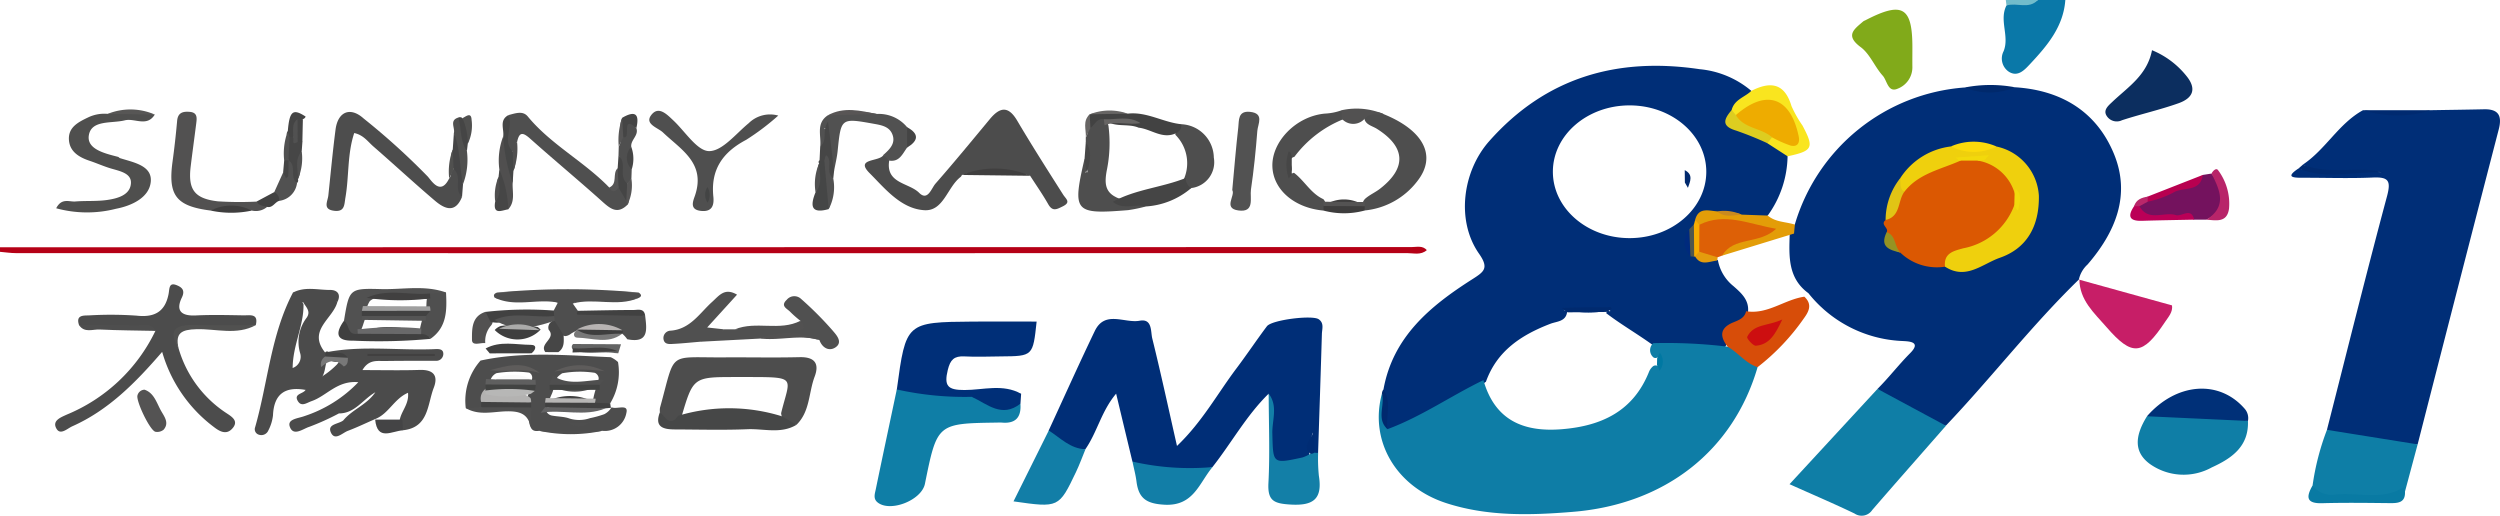 <svg xmlns="http://www.w3.org/2000/svg" width="213.478" height="44.031" viewBox="0 0 213.478 44.031">
  <g id="太陽電台_彩_" data-name="太陽電台(彩)" transform="translate(-201.289 -3350.431)">
    <path id="Path_2215" data-name="Path 2215" d="M201.289,3427.019q60.279-.013,120.558-.02c.432,0,.914-.15,1.279.261-.506.451-1.12.256-1.683.256q-59.4.015-118.8,0c-.451,0-.9-.072-1.354-.11Z" transform="translate(0 -55.471)" fill="#b50016" fill-rule="evenodd"/>
    <path id="Path_2216" data-name="Path 2216" d="M827.735,3350.431c-.162,2.276-1.544,3.9-3,5.456-.469.5-1.049,1.163-1.832.664a1.358,1.358,0,0,1-.438-1.747c.518-1.277-.4-2.635.24-3.9.8-.669,1.857.087,2.679-.473Z" transform="translate(-450.085 0)" fill="#0a78a8" fill-rule="evenodd"/>
    <path id="Path_2217" data-name="Path 2217" d="M826.233,3350.431c-.775.828-1.808.188-2.679.472-.02-.157-.039-.315-.058-.472Z" transform="translate(-450.929 0)" fill="#72bccb" fill-rule="evenodd"/>
    <path id="Path_2218" data-name="Path 2218" d="M663.3,3377.108c-.808-.388-1.625-.754-2.459-1.08-.572-.223-.839-.571-.44-1.167.271-.741,1.324-.927,1.318-1.867a7.981,7.981,0,0,0-4.422-1.854c-7.026-1.041-13.12.688-17.956,6.139-2.3,2.593-2.84,6.81-.877,9.615.873,1.249.436,1.541-.6,2.2-3.551,2.266-6.743,4.886-7.557,9.384.141,1.118-.288,2.261.141,3.366.452.519.969.251,1.407.043a41.9,41.9,0,0,0,7.2-4.057c.944-2.646,3.032-4,5.51-4.952.55-.211,1.335-.174,1.426-1.043-.059-.129-.223-.047-.294-.15.261.009-.081-.1.162-.017a7.653,7.653,0,0,0,3.7.057c.138-.022.163.159-.026.052-.085-.049-.165.039-.205.2,1.385,1.057,2.911,1.911,4.3,2.958,1.871.236,3.754.25,5.637.3a37.319,37.319,0,0,1,2.169-3.363c.111-1.03-.594-1.632-1.242-2.205a3.689,3.689,0,0,1-1.326-2.2c-.465-.429-1.111-.323-1.645-.552-.072-.033-.14-.073-.213-.107s-.123-.1-.188-.141a1.462,1.462,0,0,1-.128-1.542,4.743,4.743,0,0,1,.378-.606c.1-.127.2-.254.3-.386.473-.55,1.117-.408,1.723-.425a6.805,6.805,0,0,1,1.944.3,2.3,2.3,0,0,0,2.08-.369,8.844,8.844,0,0,0,1.695-5.06C664.793,3377.594,663.875,3377.526,663.3,3377.108Zm-11.979,8.458c-3.617,0-6.55-2.537-6.55-5.667s2.932-5.667,6.55-5.667,6.55,2.537,6.55,5.667S654.939,3385.566,651.321,3385.566Z" transform="translate(-310.88 -14.802)" fill="#002e77" fill-rule="evenodd"/>
    <path id="Path_2219" data-name="Path 2219" d="M763.909,3403.259c.973-.973,1.809-2.068,2.785-3.049,1.044-1.049-.214-1.009-.8-1.048a10.815,10.815,0,0,1-7.884-4.074c-1.752-1.275-1.661-3.137-1.6-4.994a1.8,1.8,0,0,1,.435-.863,16.372,16.372,0,0,1,14.5-11.71,11.5,11.5,0,0,0,4.289-.02c3.928.242,6.957,2.045,8.459,5.676,1.465,3.539.13,6.7-2.248,9.458a2.453,2.453,0,0,0-.745,1.293l.031-.035c-4.056,3.935-7.5,8.422-11.39,12.511A9.461,9.461,0,0,1,763.909,3403.259Z" transform="translate(-402.297 -19.619)" fill="#002e77" fill-rule="evenodd"/>
    <path id="Path_2220" data-name="Path 2220" d="M915.13,3411.7c1.7-6.646,3.346-13.3,5.125-19.928.366-1.363.124-1.672-1.224-1.612-2.006.089-4.019.014-6.029.019-.819,0-1.4-.062-.307-.79,2.319.548,4.66.139,7.107.319-2.314-.391-4.6.62-6.724-.655,1.943-1.292,3.053-3.505,5.135-4.644a20.254,20.254,0,0,0,5.854,0c1.489-.025,2.979-.044,4.468-.077,1.243-.027,1.568.543,1.265,1.713q-3.484,13.444-6.926,26.9A12.089,12.089,0,0,1,915.13,3411.7Z" transform="translate(-515.14 -24.569)" fill="#002e77" fill-rule="evenodd"/>
    <path id="Path_2221" data-name="Path 2221" d="M629.726,3464.208c2.9-1.075,5.432-2.852,8.193-4.189.964,3.4,3.381,4.455,6.671,4.194,3.418-.271,6.139-1.54,7.481-4.934a1.209,1.209,0,0,1,.348-.455.375.375,0,0,1,.549.175,3.086,3.086,0,0,1,0-.992c-.17.052-.326.2-.528.073a.8.8,0,0,1-.015-1.217,43.324,43.324,0,0,1,6.35.3,2.912,2.912,0,0,1,2.556,1.748c-2.067,7.108-7.862,11.712-15.775,12.356-3.627.3-7.287.4-10.822-.749-4.3-1.4-6.573-5.329-5.479-9.349C629.951,3462.1,629.162,3463.259,629.726,3464.208Z" transform="translate(-309.959 -77.129)" fill="#0e7da6" fill-rule="evenodd"/>
    <path id="Path_2222" data-name="Path 2222" d="M545.4,3455.449c-1.9,1.859-3.172,4.2-4.8,6.267-2.346.825-4.656,1.144-6.835-.469-.449-1.872-.9-3.746-1.39-5.8-1.26,1.49-1.62,3.3-2.625,4.743-1.562.482-2.525-.208-3.133-1.6,1.308-2.831,2.582-5.677,3.933-8.487.869-1.806,2.55-.641,3.837-.883,1.09-.2.928.924,1.073,1.511.734,2.965,1.378,5.952,2.111,9.182,2.151-2.049,3.456-4.469,5.085-6.631.887-1.178,1.707-2.407,2.592-3.587.412-.549,3.875-.98,4.425-.6.481.333.284.83.272,1.254-.1,3.386-.214,6.77-.326,10.155a.3.3,0,0,1-.458-.036,5.9,5.9,0,0,1-.041-1.7c.125.588-.318,1.37-.257,2.238a2.384,2.384,0,0,1-1.235.528c-1.711.351-1.991.091-2.056-1.685A18.4,18.4,0,0,0,545.4,3455.449Z" transform="translate(-235.778 -71.402)" fill="#002e77" fill-rule="evenodd"/>
    <path id="Path_2223" data-name="Path 2223" d="M763.926,3471.069l5.845,3.146c-2.1,2.4-4.208,4.783-6.292,7.192a1.082,1.082,0,0,1-1.511.305c-1.749-.842-3.536-1.6-5.553-2.506Z" transform="translate(-402.315 -87.429)" fill="#0f7ea6" fill-rule="evenodd"/>
    <path id="Path_2224" data-name="Path 2224" d="M479.487,3455.962c.78-5.741.78-5.745,6.509-5.795,1.805-.016,3.612,0,5.429,0-.314,2.951-.314,2.952-3.05,2.974-1.039.009-2.08.056-3.116,0-.877-.045-1.206.279-1.42,1.155-.337,1.378,0,1.717,1.425,1.715,1.6,0,3.283-.554,4.838.323-1.311,1.049-2.967.2-4.36.8-1.738.2-3.434-.287-5.16-.328C480.09,3456.794,479.541,3456.645,479.487,3455.962Z" transform="translate(-201.617 -72.276)" fill="#002f78" fill-rule="evenodd"/>
    <path id="Path_2225" data-name="Path 2225" d="M474.5,3471.24a26.644,26.644,0,0,0,6.4.63,19.292,19.292,0,0,0,4.156.58c.088,1.142-.389,1.729-1.584,1.619a3.587,3.587,0,0,0-.39,0c-5.134.074-5.134.074-6.179,5.227-.288,1.417-2.991,2.468-4.057,1.577-.372-.312-.22-.726-.147-1.078C473.288,3476.938,473.9,3474.09,474.5,3471.24Z" transform="translate(-196.633 -87.553)" fill="#0f7ea6" fill-rule="evenodd"/>
    <path id="Path_2226" data-name="Path 2226" d="M228.937,3444.073a9.879,9.879,0,0,0,4.073,5.545c.478.317,1.124.69.5,1.354-.5.536-1.068.223-1.562-.163a12.2,12.2,0,0,1-4.406-6.409c-2.268,2.63-4.578,4.976-7.669,6.353-.442.2-1.013.783-1.35.217-.416-.7.376-.981.872-1.212a14.545,14.545,0,0,0,7.57-7.148c-1.383-.665-2.85-.133-4.269-.3-.748-.088-1.528.19-2.251-.192-.288-.846.326-.823.837-.831a31.421,31.421,0,0,1,4.069.02c1.551.179,2.456-.348,2.742-1.865.085-.454.017-1.019.716-.724.374.158.73.395.416,1.041-.561,1.156-.016,1.593,1.2,1.531,1.354-.068,2.714-.03,4.072-.008.532.009,1.292-.185,1.039.835a21.693,21.693,0,0,1-5.2.165C228.957,3442.277,228.34,3442.639,228.937,3444.073Z" transform="translate(-12.406 -63.923)" fill="#4c4c4c" fill-rule="evenodd"/>
    <path id="Path_2227" data-name="Path 2227" d="M919.889,3483.771l7.744,1.24q-.541,2.017-1.08,4.032c-2.3,1.213-4.752.53-7.145.508-.53,0-.589-.617-.746-1.033A21.683,21.683,0,0,1,919.889,3483.771Z" transform="translate(-519.899 -96.635)" fill="#0e7ea6" fill-rule="evenodd"/>
    <path id="Path_2228" data-name="Path 2228" d="M298.4,3464.575c-.781.342-1.551.713-2.347,1.014-.472.178-1.111.884-1.45.149s.651-.718,1.053-1.037c.769-.935,2.012-1.33,2.741-2.407-1.077.618-1.747,1.813-3.111,1.809a21.242,21.242,0,0,1-2.544,1.149c-.521.163-1.359.854-1.655-.033-.213-.638.716-.689,1.238-.882a11.215,11.215,0,0,0,4.618-2.9c-1.787-.172-2.7,1.167-3.981,1.612-.431.15-.872.518-1.182,0-.381-.634.462-.608.656-.952a1.208,1.208,0,0,1,.707-.762,7.055,7.055,0,0,0,1.972-1.407c.11-.142.266-.274.107-.482-.28-.2-.669-.247-.835-.6,3.029-.55,6.084-.1,9.123-.235.312-.014.712-.017.691.442a.6.6,0,0,1-.674.554c-1.433.011-2.867-.006-4.3.022-.66.013-1.381-.167-1.932.773,1.627,0,3.255.039,4.88-.013,1.169-.037,1.619.468,1.209,1.527-.551,1.424-.418,3.392-2.63,3.625a1,1,0,0,1-.291-.755c.074-.823.835-1.435.723-2.445C300.006,3462.846,299.527,3464.138,298.4,3464.575Z" transform="translate(-65.057 -78.369)" fill="#4b4b4b" fill-rule="evenodd"/>
    <path id="Path_2229" data-name="Path 2229" d="M873.827,3478.442c.084,2.188-1.4,3.2-3.089,3.968a4.966,4.966,0,0,1-5.3-.305c-1.3-.963-1.339-2.289-.23-4.062C868.134,3476.983,870.988,3477.548,873.827,3478.442Z" transform="translate(-480.583 -92.066)" fill="#0f7ea6" fill-rule="evenodd"/>
    <path id="Path_2230" data-name="Path 2230" d="M477.845,3390.037a.567.567,0,0,1-.1.162c-1.147.861-1.46,2.948-3.105,2.849-2-.12-3.367-1.852-4.673-3.16s.867-.947,1.186-1.569a.645.645,0,0,1,.483.493c-.316,1.97,1.675,1.876,2.555,2.751.74.737,1.045-.389,1.4-.789,1.58-1.8,3.1-3.654,4.633-5.5.851-1.024,1.572-1.178,2.344.132,1.257,2.132,2.591,4.218,3.918,6.308.245.386.7.651-.047,1.014-.5.245-.857.455-1.223-.189-.473-.835-1.027-1.624-1.546-2.432A10.906,10.906,0,0,0,477.845,3390.037Z" transform="translate(-194.416 -24.667)" fill="#4c4c4c" fill-rule="evenodd"/>
    <path id="Path_2231" data-name="Path 2231" d="M285.68,3448.947l-1.021.51c-1.738-.313-2.7.334-2.78,2.173a3.685,3.685,0,0,1-.4,1.294.649.649,0,0,1-.82.351.484.484,0,0,1-.307-.627c1.094-3.829,1.342-7.9,3.231-11.5.556.1.661.6.9.985.047,1.808-.907,3.455-.926,5.452a1.021,1.021,0,0,0,.639-1.274,3.4,3.4,0,0,1,.5-2.943c.6-.74-.285-1.136-.352-1.721,1.082-.593,2.132-.894,3.032.3-.364,1.433-2.58,2.416-1.049,4.309a.51.51,0,0,1,.182.422c-.047.32-.127.635-.185.955A2.619,2.619,0,0,1,285.68,3448.947Z" transform="translate(-57.279 -65.73)" fill="#4b4b4b" fill-rule="evenodd"/>
    <path id="Path_2232" data-name="Path 2232" d="M314.165,3392.406c-.575,1.44-1.487,1.038-2.312.338-1.78-1.511-3.491-3.1-5.256-4.632-.475-.412-.852-.986-1.64-1.149-.6,1.809-.433,3.7-.753,5.525-.1.581-.044,1.22-.946,1.115-1.026-.12-.565-.8-.511-1.316.2-1.877.372-3.757.616-5.628.2-1.522,1.256-1.969,2.4-.937a59.3,59.3,0,0,1,5.478,4.96c.347.4,1.094,1.635,1.821.166.271-.234.015-.835.595-.854C314.677,3390.62,313.586,3391.688,314.165,3392.406Z" transform="translate(-73.421 -25.171)" fill="#4d4d4d" fill-rule="evenodd"/>
    <path id="Path_2233" data-name="Path 2233" d="M405.97,3465.93a1.559,1.559,0,0,1,.009-.387c1.366-4.918.562-4.266,5.469-4.3,2.148-.015,4.3.035,6.445-.018,1.275-.031,1.72.524,1.29,1.664-.517,1.369-.39,2.983-1.547,4.108-.641-.061-1.23-.189-1.316-.988.731-2.992,1.4-3.081-2.506-3.088h-1.358c-3.646,0-3.646,0-4.671,3.492C406.852,3467.478,406.346,3466.945,405.97,3465.93Z" transform="translate(-148.331 -80.295)" fill="#4d4d4d" fill-rule="evenodd"/>
    <path id="Path_2234" data-name="Path 2234" d="M846.2,3437.082l7.941,2.2c.079.573-.305.977-.579,1.389-1.933,2.914-2.815,3-5.024.456-1.035-1.194-2.3-2.287-2.307-4.077Z" transform="translate(-467.38 -62.773)" fill="#c71e67" fill-rule="evenodd"/>
    <path id="Path_2235" data-name="Path 2235" d="M345.765,3465.014a5.167,5.167,0,0,1,1.262-4.057c3.686-.8,7.4-.442,11.114-.288a2.417,2.417,0,0,1,.625.415,5.11,5.11,0,0,1-.669,3.525,1.035,1.035,0,0,1-.944.254.572.572,0,0,1-.479-.737c.042-.228.107-.452.171-.672a3.549,3.549,0,0,1,.129-.41,2.114,2.114,0,0,0,.143-.578.556.556,0,0,0-.334-.462,8.49,8.49,0,0,0-2.784.039,2.785,2.785,0,0,0-.363.286,1.636,1.636,0,0,0-.293.583c-.021.142-.051.282-.08.421a2.284,2.284,0,0,1-.119.4c-.079.184-.167.366-.228.557-.024.128-.057.253-.091.377a1.976,1.976,0,0,1-.111.354.719.719,0,0,0-.028.342.646.646,0,0,0,.449.293c.453.083.915.081,1.356.206a2.81,2.81,0,0,0,1.884.012,8.561,8.561,0,0,0,1.218-.338,1.529,1.529,0,0,0,.623-.59c.436.206,1.471-.337,1.264.484a1.862,1.862,0,0,1-2.054,1.526,18.8,18.8,0,0,1-5.39,0c-.3.043-.586.031-.726-.311-.21-.4-.1-.855-.213-1.27a2.648,2.648,0,0,1-.132-.489,2.484,2.484,0,0,1,.005-.493,2.42,2.42,0,0,1,.108-.463c.077-.211.168-.418.23-.634.021-.14.05-.279.072-.417s.034-.271.053-.4a.473.473,0,0,0-.253-.493,9.71,9.71,0,0,0-2.788.046.956.956,0,0,0-.532.66c-.026.153-.062.3-.1.451s-.079.313-.126.469a8.649,8.649,0,0,1-.354,1.23.728.728,0,0,1-.429.307A2.206,2.206,0,0,1,345.765,3465.014Z" transform="translate(-104.704 -79.737)" fill="#4d4d4d" fill-rule="evenodd"/>
    <path id="Path_2236" data-name="Path 2236" d="M780.974,3356.81c0,.52-.007,1.04,0,1.56a1.954,1.954,0,0,1-1.268,1.819c-.824.356-.888-.7-1.263-1.113-.69-.764-1.092-1.854-1.886-2.442-1.366-1.011-.533-1.538.217-2.194a.83.83,0,0,1,.172-.089C780.159,3352.683,781,3353.2,780.974,3356.81Z" transform="translate(-416.384 -2.181)" fill="#81aa1a" fill-rule="evenodd"/>
    <path id="Path_2237" data-name="Path 2237" d="M858.377,3366a7.314,7.314,0,0,1,2.915,2.17c.957,1.153.548,1.933-.649,2.358-1.582.563-3.232.93-4.83,1.452a1.019,1.019,0,0,1-1.336-.419c-.256-.462.156-.815.5-1.138C856.307,3369.154,857.964,3368.141,858.377,3366Z" transform="translate(-473.325 -11.282)" fill="#0c2e5f" fill-rule="evenodd"/>
    <path id="Path_2238" data-name="Path 2238" d="M518.69,3483.975c.993.633,1.836,1.562,3.133,1.6-.268.649-.506,1.313-.808,1.945-1.464,3.063-1.47,3.061-5.337,2.507Z" transform="translate(-227.845 -96.783)" fill="#127ea7" fill-rule="evenodd"/>
    <path id="Path_2239" data-name="Path 2239" d="M227.125,3385.366c-.669,1.093-1.714.282-2.562.494-1.13.283-2.872-.062-3.072,1.3-.172,1.176,1.393,1.533,2.5,1.819.059.016.1.09.16.108,1.138.364,2.751.625,2.633,2s-1.642,2.072-2.983,2.327a9.953,9.953,0,0,1-5.095-.046c.466-.909,1.118-.537,1.633-.579.9-.074,1.824,0,2.718-.129s1.974-.419,2.032-1.433c.049-.862-.976-1.037-1.724-1.261-.612-.184-1.2-.449-1.807-.652-.9-.3-1.706-.781-1.765-1.8-.061-1.058.779-1.493,1.63-1.9a3.238,3.238,0,0,1,1.686-.308A10.3,10.3,0,0,1,227.125,3385.366Z" transform="translate(-12.619 -25.153)" fill="#4f4f4e" fill-rule="evenodd"/>
    <path id="Path_2240" data-name="Path 2240" d="M737.563,3443.71c1.836.3,3.273-1,4.974-1.241.68.637.418,1.225-.046,1.857a18.96,18.96,0,0,1-3.948,4.16c-1.024-.33-1.653-1.24-2.556-1.748-.7-.892-.659-1.608.481-2.076C736.937,3444.47,737.432,3444.3,737.563,3443.71Z" transform="translate(-387.172 -66.703)" fill="#d74d09" fill-rule="evenodd"/>
    <path id="Path_2241" data-name="Path 2241" d="M413.706,3385.224a20.731,20.731,0,0,1-2.743,2.073c-2,1.055-3.039,2.539-2.8,4.851.07.686-.07,1.316-1.041,1.217-1.031-.1-.686-.846-.531-1.3.943-2.77-1.168-3.913-2.731-5.4-.43-.408-1.583-.706-1.011-1.472.628-.841,1.344-.076,1.918.465,1,.942,2.026,2.6,3.038,2.6,1.129,0,2.281-1.487,3.377-2.383A2.591,2.591,0,0,1,413.706,3385.224Z" transform="translate(-145.96 -24.924)" fill="#4f4f4f" fill-rule="evenodd"/>
    <path id="Path_2242" data-name="Path 2242" d="M594.762,3472.55c.818,1.06.285,2.268.313,3.395.066,2.6,0,2.609,2.576,2.051a3.369,3.369,0,0,0,.68-.318c.068-.171.176-.2.323-.091a2.154,2.154,0,0,0,.332.021,14.462,14.462,0,0,0,.061,1.949c.322,1.987-.462,2.584-2.444,2.46-1.4-.087-1.943-.321-1.862-1.846C594.875,3477.637,594.767,3475.091,594.762,3472.55Z" transform="translate(-285.139 -88.503)" fill="#137fa7" fill-rule="evenodd"/>
    <path id="Path_2243" data-name="Path 2243" d="M552.587,3493.609a21.9,21.9,0,0,0,6.835.47c-1.141,1.344-1.6,3.354-4.11,3.214-1.541-.086-2.2-.547-2.382-1.976C552.858,3494.742,552.7,3494.178,552.587,3493.609Z" transform="translate(-254.594 -103.764)" fill="#127ea7" fill-rule="evenodd"/>
    <path id="Path_2244" data-name="Path 2244" d="M257.8,3393.534c-2.956-.375-3.659-1.288-3.261-4.181q.237-1.731.391-3.475c.063-.718.5-.82,1.077-.773.68.056.611.539.553,1-.153,1.221-.324,2.44-.472,3.662-.239,1.974.321,2.751,2.329,2.979a29.489,29.489,0,0,0,3.293.022c.268.217.737.037.9.457a1.482,1.482,0,0,1-1.3.308A6.935,6.935,0,0,0,257.8,3393.534Z" transform="translate(-38.516 -25.122)" fill="#525151" fill-rule="evenodd"/>
    <path id="Path_2245" data-name="Path 2245" d="M875.909,3473.757l-8.624-.4c2.514-2.868,6.14-3.152,8.323-.666A1.219,1.219,0,0,1,875.909,3473.757Z" transform="translate(-482.665 -87.381)" fill="#003078" fill-rule="evenodd"/>
    <path id="Path_2246" data-name="Path 2246" d="M368.3,3393.3c-.84.823-1.443.343-2.143-.286-2.02-1.814-4.115-3.547-6.14-5.356-.61-.545-.947-.635-1.128.273-.26.239-.031.795-.559.861-1.031-1-.163-2.1-.186-3.158.567-.139,1.221-.408,1.652.115,1.986,2.409,4.81,3.845,6.954,6.063.329.326.578-.054.865-.1.655.113.629.679.759,1.141A.4.4,0,0,1,368.3,3393.3Z" transform="translate(-113.442 -25.375)" fill="#4f4f4f" fill-rule="evenodd"/>
    <path id="Path_2247" data-name="Path 2247" d="M625.691,3385.354c3.381,1.372,4.556,3.549,2.877,5.7a6.441,6.441,0,0,1-4.512,2.522.78.78,0,0,1-.208-.5.971.971,0,0,1,.239-.489c.383-.346.867-.547,1.274-.861,2.3-1.78,2.206-3.572-.262-5.125-.452-.284-1.153-.375-1.083-1.163A1.641,1.641,0,0,1,625.691,3385.354Z" transform="translate(-306.239 -25.172)" fill="#4e4e4e" fill-rule="evenodd"/>
    <path id="Path_2248" data-name="Path 2248" d="M870.2,3408.211l-1.037,0c-1.032-.419-2.109-.088-3.161-.184-.667-.06-1.452.166-1.7-.789.1-.444.511-.537.838-.722,1.551-.783,3.385-.937,4.756-2.126l.735-.115C872.323,3406.216,872.215,3407.191,870.2,3408.211Z" transform="translate(-480.506 -39.021)" fill="#74125e" fill-rule="evenodd"/>
    <path id="Path_2249" data-name="Path 2249" d="M583.13,3391.781c.176-1.882.316-3.626.515-5.363.067-.589-.043-1.414.988-1.316,1.258.12.685,1.03.638,1.627-.13,1.678-.3,3.355-.546,5.02-.1.708.35,1.972-1.077,1.773C582.317,3393.337,583.422,3392.244,583.13,3391.781Z" transform="translate(-276.617 -25.121)" fill="#525252" fill-rule="evenodd"/>
    <path id="Path_2250" data-name="Path 2250" d="M600.347,3393.189c-2.488-.227-4.291-1.777-4.364-3.751-.078-2.122,2.009-4.3,4.476-4.53a4.887,4.887,0,0,0,1.448-.29.659.659,0,0,1,.111.78,9.711,9.711,0,0,0-4.156,3.2c-.817.244.148,1.032-.412,1.355a.534.534,0,0,0,.179.07.753.753,0,0,0,.19-.066c.91.683,1.444,1.77,2.518,2.257a.963.963,0,0,1,.224.49A.764.764,0,0,1,600.347,3393.189Z" transform="translate(-286.043 -24.776)" fill="#4e4e4e" fill-rule="evenodd"/>
    <path id="Path_2251" data-name="Path 2251" d="M361.261,3441.651l.437.624c1.874.7,3.865-.151,5.746.436.141,1.164.33,2.366-1.531,1.991-.95-1.362-2.991-1.566-4.8-.477a.91.91,0,0,1-.5.211c-.633-.131-.865-.646-1.107-1.153a1.64,1.64,0,0,1-.1-.542,1.194,1.194,0,0,1,.23-.493l.349-.672c-1.758-.648-3.63.15-5.394-.424-.144-.24-.012-.354.2-.434a101.736,101.736,0,0,1,12.1,0c.281.192.256.351-.052.479C365.01,3441.708,363.07,3440.872,361.261,3441.651Z" transform="translate(-111.063 -65.303)" fill="#4e4e4e" fill-rule="evenodd"/>
    <path id="Path_2252" data-name="Path 2252" d="M405.6,3477.41c.472.346.822,1.324,1.556.3a15.135,15.135,0,0,1,8.9.055l1.209.716c-1.33.8-2.787.319-4.181.376-2.07.086-4.147.026-6.22.019C405.9,3478.87,405.116,3478.683,405.6,3477.41Z" transform="translate(-147.963 -91.775)" fill="#464747" fill-rule="evenodd"/>
    <path id="Path_2253" data-name="Path 2253" d="M536.438,3388.83c0-.134,0-.268,0-.4.225-.311.139-.718.32-1.043.286-.629.679-.96,1.361-.491a1.6,1.6,0,0,1,.255.537,11.6,11.6,0,0,1-.155,3.875c-.145.853-.209,1.712.754,2.2.8.474,1.9,0,2.579.823a12.1,12.1,0,0,1-1.505.311c-4.6.372-4.763.172-3.718-4.38.317.374.443.756.053,1.163l.217-.027A8.789,8.789,0,0,0,536.438,3388.83Z" transform="translate(-242.433 -26.266)" fill="#4e4e4e" fill-rule="evenodd"/>
    <path id="Path_2254" data-name="Path 2254" d="M427.279,3444.39a9.7,9.7,0,0,1-.854-.751c-.258-.285-.893-.5-.314-1.043a.836.836,0,0,1,1.2-.1,29,29,0,0,1,2.716,2.718c.266.321.947.993.229,1.456-.529.341-1.113.036-1.353-.637a11.343,11.343,0,0,0-5.055-.127l-5.041.267c.26-1.037,1.481-.332,1.913-1.056l.967,0a33.364,33.364,0,0,1,4.584-.174C426.644,3444.913,427.368,3445.323,427.279,3444.39Z" transform="translate(-157.643 -66.564)" fill="#505050" fill-rule="evenodd"/>
    <path id="Path_2255" data-name="Path 2255" d="M461.524,3389.26l-.483-.493c.528-.472,1.066-.984.751-1.762-.262-.646-.907-.768-1.552-.883-2.836-.507-2.826-.52-3.114,2.313-.057.566-.2,1.124-.3,1.686-1.033-1.042-.292-2.407-.647-3.464-.011-.368-.341.009-.113-.116.072-.039.144.029.1.16-.167.455.474,1.229-.526,1.356.1-.917-.391-1.978.649-2.665a9.008,9.008,0,0,1,4.18-.114,3.13,3.13,0,0,1,2.587,1.129,1.565,1.565,0,0,1,0,1.743C462.663,3388.686,462.4,3389.4,461.524,3389.26Z" transform="translate(-184.309 -25.116)" fill="#515151" fill-rule="evenodd"/>
    <path id="Path_2256" data-name="Path 2256" d="M738.467,3379c.225-.887,1.12-1.081,1.678-1.623,1.617-.824,2.833-.687,3.428,1.3a10.13,10.13,0,0,0,.941,1.664c1.011,1.9.881,2.162-1.273,2.624l-1.733-1.119c-.21-.327-.012-.5.242-.66.521-.2,1,.213,1.55.114.237-.66-.3-1.073-.561-1.533-.959-1.667-1.131-1.69-2.838-.641a2.4,2.4,0,0,1-.874.4A.6.6,0,0,1,738.467,3379Z" transform="translate(-389.306 -19.187)" fill="#f9e51f" fill-rule="evenodd"/>
    <path id="Path_2257" data-name="Path 2257" d="M412.224,3444.15c-.275,1.009-1.316.63-1.913,1.056-.775.064-1.55.146-2.327.188-.37.02-.849.092-.9-.456a.628.628,0,0,1,.588-.668c1.7-.113,2.5-1.5,3.588-2.475.581-.525,1.057-1.225,2.109-.6l-2.549,2.8Z" transform="translate(-149.144 -65.601)" fill="#505050" fill-rule="evenodd"/>
    <path id="Path_2258" data-name="Path 2258" d="M735.565,3417.667l-6.136,1.885c-.464-.822.239-1.008.726-1.238a10.1,10.1,0,0,1,2.662-.786,13.4,13.4,0,0,0-5.117-.459.742.742,0,0,1-.58-.571c.3-1.109,1.148-.779,1.892-.726.662.323,1.416-.034,2.078.279l2.233.079c.665.58,1.543.521,2.317.773Q735.6,3417.286,735.565,3417.667Z" transform="translate(-381.083 -47.292)" fill="#e39d08" fill-rule="evenodd"/>
    <path id="Path_2259" data-name="Path 2259" d="M566.408,3388.967a2.9,2.9,0,0,1,2.766,2.85,2.224,2.224,0,0,1-1.924,2.6c-.556.221-.618-.2-.731-.557a3.417,3.417,0,0,0-.627-3.989C565.868,3389.456,566.149,3389.218,566.408,3388.967Z" transform="translate(-264.235 -27.928)" fill="#4e4e4e" fill-rule="evenodd"/>
    <path id="Path_2260" data-name="Path 2260" d="M307.994,3442.6c.451-2.717.452-2.775,3.141-2.7,1.858.053,3.746-.366,5.573.29a1.472,1.472,0,0,1-1.095.54c-1.687.042-3.376.036-5.055-.022a1.111,1.111,0,0,0-.358.219,1.992,1.992,0,0,0-.25.566c-.02.142-.047.28-.068.421a3.519,3.519,0,0,1-.073.438,3.45,3.45,0,0,1-.135.44,5.444,5.444,0,0,1-.356.9.7.7,0,0,1-.434.246C307.9,3443.947,308.133,3443.153,307.994,3442.6Z" transform="translate(-77.332 -64.783)" fill="#515151" fill-rule="evenodd"/>
    <path id="Path_2261" data-name="Path 2261" d="M917.738,3501.017a2.021,2.021,0,0,0,1.862.789c1.972-.241,4.054.542,5.927-.639.034.125.068.25.1.375.044.936-.561.993-1.273.986-1.934-.019-3.87-.048-5.8.007C917.146,3502.575,917.2,3501.957,917.738,3501.017Z" transform="translate(-518.974 -109.134)" fill="#097aa3" fill-rule="evenodd"/>
    <path id="Path_2262" data-name="Path 2262" d="M244.5,3471.315c.84.282,1.041,1.159,1.443,1.853.278.479.676,1.01.187,1.566a.859.859,0,0,1-.689.176c-.467-.084-1.69-2.655-1.539-3.114A.644.644,0,0,1,244.5,3471.315Z" transform="translate(-30.873 -87.608)" fill="#545353" fill-rule="evenodd"/>
    <path id="Path_2263" data-name="Path 2263" d="M332.342,3441.255l1.369-.08c.076,1.493.092,2.967-1.331,3.956-.208-.249-.537-.162-.791-.284a.607.607,0,0,1-.134-.394,7.39,7.39,0,0,1,.183-.813,2.456,2.456,0,0,1,.119-.38,5.3,5.3,0,0,0,.219-.533c.019-.125.041-.25.053-.376s.009-.258.02-.387a1.821,1.821,0,0,1,.064-.389A1.093,1.093,0,0,1,332.342,3441.255Z" transform="translate(-94.335 -65.765)" fill="#4f4f4f" fill-rule="evenodd"/>
    <path id="Path_2264" data-name="Path 2264" d="M552.735,3405.623a.9.9,0,0,0,.461.863,6.592,6.592,0,0,1-3.891,1.575c-.921-.24-1.954.321-2.807-.4C548.445,3406.583,550.7,3406.447,552.735,3405.623Z" transform="translate(-250.181 -39.999)" fill="#454545" fill-rule="evenodd"/>
    <path id="Path_2265" data-name="Path 2265" d="M367.572,3440.439h-12.1A64.061,64.061,0,0,1,367.572,3440.439Z" transform="translate(-111.742 -65.024)" fill="#4e4e4e" fill-rule="evenodd"/>
    <path id="Path_2266" data-name="Path 2266" d="M506.895,3473.364c-1.588,1.262-2.83.03-4.157-.579,1.379-.535,2.813-.124,4.215-.258Q506.924,3472.945,506.895,3473.364Z" transform="translate(-218.468 -88.467)" fill="#002f77" fill-rule="evenodd"/>
    <path id="Path_2267" data-name="Path 2267" d="M546.673,3386.2a.768.768,0,0,1-.41.743c-1.186.6-2.157-.331-3.244-.446-.949-.407-2.112.053-2.971-.725-.608-.094-.773.494-1.154.75a.919.919,0,0,1-.052-1.17h0a7.547,7.547,0,0,1,3.244-.055C543.712,3385.108,545.115,3386.047,546.673,3386.2Z" transform="translate(-244.5 -25.162)" fill="#424242" fill-rule="evenodd"/>
    <path id="Path_2268" data-name="Path 2268" d="M885.723,3407.229c1.8-1.13,1.155-2.53.434-3.938.128-.24.41-.525.571-.278a4.77,4.77,0,0,1,.929,3.258C887.493,3407.517,886.554,3407.285,885.723,3407.229Z" transform="translate(-496.027 -38.039)" fill="#b82469" fill-rule="evenodd"/>
    <path id="Path_2269" data-name="Path 2269" d="M313.332,3451.069a.864.864,0,0,1,.8.407,47.338,47.338,0,0,1-6.62.152c-1.5.034-1.478-.7-.763-1.7.469.288.276,1.274,1.173,1.108A6.482,6.482,0,0,1,313.332,3451.069Z" transform="translate(-76.087 -72.109)" fill="#404040" fill-rule="evenodd"/>
    <path id="Path_2270" data-name="Path 2270" d="M454.723,3404.1c-1.545.436-1.581-.308-1.123-1.438.4-.785-.043-1.674.306-2.465a.178.178,0,0,1,.036-.268.4.4,0,0,1,.567.085C454.773,3401.369,455.2,3402.712,454.723,3404.1Z" transform="translate(-182.67 -35.814)" fill="#454646" fill-rule="evenodd"/>
    <path id="Path_2271" data-name="Path 2271" d="M914.655,3401.5c2.283.934,4.712.053,7.027.682-2.468-.187-4.969.683-7.41-.346Z" transform="translate(-516.717 -37.012)" fill="#002a6f" fill-rule="evenodd"/>
    <path id="Path_2272" data-name="Path 2272" d="M393.144,3390.442c.008-.265.015-.53.023-.8.222-.3.135-.682.282-1,.138-.477-.039-1.165.575-1.34.541-.154.368.558.646.777.227.631-.5,1-.436,1.588a2.533,2.533,0,0,0,.041,1.93c-.009.265-.018.528-.027.792-.133.261-.248.546-.631.476C392.685,3392.212,393.744,3391.165,393.144,3390.442Z" transform="translate(-139.042 -26.709)" fill="#4f4f4f" fill-rule="evenodd"/>
    <path id="Path_2273" data-name="Path 2273" d="M255.562,3453.22c-.839-1.4-.391-1.99,1.185-1.962,1.806.031,3.612.006,5.419.006-1.632.893-3.386.3-5.075.349C255.85,3451.65,255.27,3451.913,255.562,3453.22Z" transform="translate(-39.032 -73.071)" fill="#515150" fill-rule="evenodd"/>
    <path id="Path_2274" data-name="Path 2274" d="M295.95,3441.166a2.716,2.716,0,0,0-2.992.041l.009-.006a1.383,1.383,0,0,1-.818-.834c1.023-.546,2.119-.224,3.179-.23C295.923,3440.132,296.288,3440.493,295.95,3441.166Z" transform="translate(-65.849 -64.947)" fill="#4b4b4b" fill-rule="evenodd"/>
    <path id="Path_2275" data-name="Path 2275" d="M351.927,3457.447c1.238-.672,2.575-.318,3.864-.31.564,0,.416.444.052.722l-3.566.007Z" transform="translate(-109.171 -77.26)" fill="#404040" fill-rule="evenodd"/>
    <path id="Path_2276" data-name="Path 2276" d="M357.257,3396.721c-.035.762.235,1.577-.382,2.239-1.022-.962-.5-2.268-.755-3.4a5.8,5.8,0,0,1,.328-2.831A10.819,10.819,0,0,1,357.257,3396.721Z" transform="translate(-112.19 -30.655)" fill="#504f4f" fill-rule="evenodd"/>
    <path id="Path_2277" data-name="Path 2277" d="M871.922,3404.69c-.224,1.541-1.741.971-2.574,1.538a8.59,8.59,0,0,1-2.143.754.271.271,0,0,1-.1-.3c.037-.1.073-.144.108-.144Z" transform="translate(-482.527 -39.323)" fill="#b80050" fill-rule="evenodd"/>
    <path id="Path_2278" data-name="Path 2278" d="M349.344,3448.327a2.03,2.03,0,0,0-.5,1.51c-.405-.058-1.136.289-1.134-.289,0-.9-.048-2,1.157-2.383.273.179.565.34.62.709A.648.648,0,0,1,349.344,3448.327Z" transform="translate(-106.118 -70.106)" fill="#525151" fill-rule="evenodd"/>
    <path id="Path_2279" data-name="Path 2279" d="M286.366,3402.633l.754-1.666c.211.059.2.273.3.417a2.2,2.2,0,0,1-.026-.408,7.7,7.7,0,0,1,.036-.917.363.363,0,0,1,.422-.223c.89.507.189,1.373.459,2.019a1.748,1.748,0,0,1-1.517,1.525A.925.925,0,0,1,286.366,3402.633Z" transform="translate(-61.657 -35.799)" fill="#515151" fill-rule="evenodd"/>
    <path id="Path_2280" data-name="Path 2280" d="M343.022,3389.75a5.874,5.874,0,0,1-.333,2.826c-.8-1.361-.55-2.909-.78-4.371.112-.445-.411-1.074.385-1.319C343.3,3387.646,342.679,3388.821,343.022,3389.75Z" transform="translate(-101.862 -26.42)" fill="#50504f" fill-rule="evenodd"/>
    <path id="Path_2281" data-name="Path 2281" d="M862.888,3414.077c.774,1.353,2.089.441,3.106.755.521.161,1.3-.7,1.576.39-1.483.033-2.967.052-4.45.1-1.08.035-1.277-.378-.688-1.247A.271.271,0,0,1,862.888,3414.077Z" transform="translate(-478.911 -46.035)" fill="#bb0057" fill-rule="evenodd"/>
    <path id="Path_2282" data-name="Path 2282" d="M455.924,3391.435h-.407q.028-.587.055-1.176c.658-.5.125-1.349.671-2.134.189,1.529.353,2.863.518,4.2q-.036.335-.073.67C455.482,3392.94,456.6,3391.747,455.924,3391.435Z" transform="translate(-184.245 -27.318)" fill="#464646" fill-rule="evenodd"/>
    <path id="Path_2283" data-name="Path 2283" d="M225.816,3451.22c1.6,0,3.2-.019,4.8.013.6.012,1.311-.248,1.724.481-1.59-.035-3.182-.041-4.77-.118C226.976,3451.568,226.274,3451.909,225.816,3451.22Z" transform="translate(-17.775 -73.028)" fill="#4e4e4e" fill-rule="evenodd"/>
    <path id="Path_2284" data-name="Path 2284" d="M351.355,3475.281q-.019.844-.039,1.687c-.218-1.115-.9-1.369-1.994-1.357-1.177.013-2.419.4-3.553-.276l1.32-.071A4.236,4.236,0,0,1,351.355,3475.281Z" transform="translate(-104.708 -90.058)" fill="#4f4f4f" fill-rule="evenodd"/>
    <path id="Path_2285" data-name="Path 2285" d="M358.067,3391.953a14.76,14.76,0,0,1-.808-3.992c.089-.618-.366-1.367.438-1.812.487.988-.561,2.159.37,3.093a1.883,1.883,0,0,1,.065,1.662Z" transform="translate(-113 -25.886)" fill="#454646" fill-rule="evenodd"/>
    <path id="Path_2286" data-name="Path 2286" d="M434.866,3449.95c.788.967-.218.731-.556.738-1.676.032-3.354,0-5.031-.011C431.075,3449.934,433.091,3450.863,434.866,3449.95Z" transform="translate(-165.23 -72.124)" fill="#525151" fill-rule="evenodd"/>
    <path id="Path_2287" data-name="Path 2287" d="M352.331,3447.5l-.416-.846a31.072,31.072,0,0,1,5.828-.114c.009.158.017.314.026.472-1.5.99-3.2.3-4.789.561A2.246,2.246,0,0,1,352.331,3447.5Z" transform="translate(-109.162 -69.59)" fill="#414141" fill-rule="evenodd"/>
    <path id="Path_2288" data-name="Path 2288" d="M386.053,3447.037q-2.894-.05-5.789-.107c-.019,0-.056-.107-.048-.159a.583.583,0,0,1,.091-.17c1.578-.027,3.155-.07,4.733-.07C385.427,3446.531,385.981,3446.343,386.053,3447.037Z" transform="translate(-129.672 -69.629)" fill="#414141" fill-rule="evenodd"/>
    <path id="Path_2289" data-name="Path 2289" d="M355.159,3403.013a9,9,0,0,1,.755,3.4c-.564.093-1.328.515-1.11-.676.334-.663-.02-1.42.285-2.087C355.112,3403.438,355.136,3403.225,355.159,3403.013Z" transform="translate(-111.228 -38.108)" fill="#464646" fill-rule="evenodd"/>
    <path id="Path_2290" data-name="Path 2290" d="M940.173,3384.615a9.783,9.783,0,0,1-5.853,0Z" transform="translate(-531.246 -24.774)" fill="#002a70" fill-rule="evenodd"/>
    <path id="Path_2291" data-name="Path 2291" d="M499.68,3403.26a7.543,7.543,0,0,1,5.818.071Z" transform="translate(-216.251 -37.889)" fill="#403f3f" fill-rule="evenodd"/>
    <path id="Path_2292" data-name="Path 2292" d="M290.977,3396.6c-.674-.482.014-1.479-.728-1.936-.352-.5-.12-1.073-.186-1.606a.656.656,0,0,1,.2-.452c.352-.135.524.261.825.281a.472.472,0,0,1,.349.212q-.029.393-.058.788c-.4.757.092,1.633-.324,2.387A.283.283,0,0,1,290.977,3396.6Z" transform="translate(-64.326 -30.544)" fill="#464646" fill-rule="evenodd"/>
    <path id="Path_2293" data-name="Path 2293" d="M354.757,3442.768q2.65.005,5.3.013c.048,0,.133.058.135.092a1.736,1.736,0,0,1-.04.319C358.372,3442.82,356.5,3443.614,354.757,3442.768Z" transform="translate(-111.222 -66.919)" fill="#4e4e4e" fill-rule="evenodd"/>
    <path id="Path_2294" data-name="Path 2294" d="M341.424,3391.676c.566,1.4.474,2.922.78,4.371l-.083,1.08c-.757-.625.059-1.734-.723-2.353a1.961,1.961,0,0,1-.071-1.685Q341.376,3392.383,341.424,3391.676Z" transform="translate(-101.377 -29.891)" fill="#454546" fill-rule="evenodd"/>
    <path id="Path_2295" data-name="Path 2295" d="M617.511,3385.025q0-.361,0-.724a5.9,5.9,0,0,1,3.587.34c-.551.1-1.187-.164-1.631.386A1.3,1.3,0,0,1,617.511,3385.025Z" transform="translate(-301.647 -24.46)" fill="#525151" fill-rule="evenodd"/>
    <path id="Path_2296" data-name="Path 2296" d="M375.991,3474.286l-.456.043a15.569,15.569,0,0,1-5.16-.1c0-.129,0-.259,0-.389a4.26,4.26,0,0,1,4.258.016l1.3.047C375.95,3474.031,375.971,3474.159,375.991,3474.286Z" transform="translate(-122.537 -89.03)" fill="#414141" fill-rule="evenodd"/>
    <path id="Path_2297" data-name="Path 2297" d="M456.994,3399.078c.084-.139.087-.675.329-.24.288.52-.189,1.3.436,1.8a4.007,4.007,0,0,1-.391,2.613Q457.181,3401.164,456.994,3399.078Z" transform="translate(-185.316 -34.961)" fill="#515151" fill-rule="evenodd"/>
    <path id="Path_2298" data-name="Path 2298" d="M378.962,3443.065c1.784-1.085,3.723-.268,5.58-.454C382.731,3443.372,380.794,3442.563,378.962,3443.065Z" transform="translate(-128.764 -66.717)" fill="#4e4e4e" fill-rule="evenodd"/>
    <path id="Path_2299" data-name="Path 2299" d="M437.124,3454.234a6.39,6.39,0,0,1,5.055.127C440.505,3453.864,438.805,3454.435,437.124,3454.234Z" transform="translate(-170.916 -74.896)" fill="#525151" fill-rule="evenodd"/>
    <path id="Path_2300" data-name="Path 2300" d="M317.664,3480.584l2.331,0,.045.917C319.112,3481.546,317.85,3482.461,317.664,3480.584Z" transform="translate(-84.34 -94.323)" fill="#444445" fill-rule="evenodd"/>
    <path id="Path_2301" data-name="Path 2301" d="M368.556,3484.075l5.388,0A12.906,12.906,0,0,1,368.556,3484.075Z" transform="translate(-121.223 -96.854)" fill="#4e4e4e" fill-rule="evenodd"/>
    <path id="Path_2302" data-name="Path 2302" d="M611.83,3413.249c0-.131,0-.263,0-.395a3.024,3.024,0,0,1,3.52.016q0,.187,0,.373A6.766,6.766,0,0,1,611.83,3413.249Z" transform="translate(-297.526 -44.836)" fill="#3e3d3d" fill-rule="evenodd"/>
    <path id="Path_2303" data-name="Path 2303" d="M378.788,3457.138l4.077.022q-.116.387-.234.774l-.3-.023c-1.169-.181-2.382.207-3.53-.27A.306.306,0,0,1,378.788,3457.138Z" transform="translate(-128.549 -77.333)" fill="#636464" fill-rule="evenodd"/>
    <path id="Path_2304" data-name="Path 2304" d="M815.045,3376.993a5.481,5.481,0,0,1-4.289.019A11.428,11.428,0,0,1,815.045,3376.993Z" transform="translate(-441.696 -19.11)" fill="#00296c" fill-rule="evenodd"/>
    <path id="Path_2305" data-name="Path 2305" d="M462.254,3384.894l-4.18.114C459.448,3384.25,460.852,3384.613,462.254,3384.894Z" transform="translate(-186.099 -24.731)" fill="#585555" fill-rule="evenodd"/>
    <path id="Path_2306" data-name="Path 2306" d="M392.535,3398.756c.789.615-.043,1.739.74,2.355a1.192,1.192,0,0,1-.067,1.507l-.668-1.151a1.81,1.81,0,0,1-.075-1.647Q392.5,3399.288,392.535,3398.756Z" transform="translate(-138.433 -35.022)" fill="#454545" fill-rule="evenodd"/>
    <path id="Path_2307" data-name="Path 2307" d="M238.724,3384.813l-4.018-.059A5.192,5.192,0,0,1,238.724,3384.813Z" transform="translate(-24.218 -24.6)" fill="#575655" fill-rule="evenodd"/>
    <path id="Path_2308" data-name="Path 2308" d="M282.37,3410.016a.766.766,0,0,1,.426.748c-.378.11-.555.624-1.041.52-.328-.1-.706-.1-.9-.457Z" transform="translate(-57.661 -43.183)" fill="#424242" fill-rule="evenodd"/>
    <path id="Path_2309" data-name="Path 2309" d="M266.652,3414.627a3.83,3.83,0,0,1,3.509,0A8.317,8.317,0,0,1,266.652,3414.627Z" transform="translate(-47.37 -46.215)" fill="#3f3e3e" fill-rule="evenodd"/>
    <path id="Path_2310" data-name="Path 2310" d="M395.089,3386.993c-1.375-1.22-.379,1.045-1.118.76a1.774,1.774,0,0,1-.089-1.646C394.961,3385.481,395.389,3385.742,395.089,3386.993Z" transform="translate(-139.462 -25.619)" fill="#454545" fill-rule="evenodd"/>
    <path id="Path_2311" data-name="Path 2311" d="M630.358,3474.616c-.974-.885-.188-2.044-.473-3.036a.631.631,0,0,1,.132-.362C630.738,3472.29,630.21,3473.487,630.358,3474.616Z" transform="translate(-310.591 -87.537)" fill="#00296e" fill-rule="evenodd"/>
    <path id="Path_2312" data-name="Path 2312" d="M542.572,3384.979l-3.244.055A4.6,4.6,0,0,1,542.572,3384.979Z" transform="translate(-244.985 -24.842)" fill="#676564" fill-rule="evenodd"/>
    <path id="Path_2313" data-name="Path 2313" d="M290.79,3387.381l-.3-.007a.309.309,0,0,1-.152-.517c.143-1.729.43-1.966,1.524-1.252a.438.438,0,0,1-.077.127,1.076,1.076,0,0,1-.159.1,1.1,1.1,0,0,0-.324.31C291.093,3386.543,291.245,3387.088,290.79,3387.381Z" transform="translate(-64.474 -25.219)" fill="#444" fill-rule="evenodd"/>
    <path id="Path_2314" data-name="Path 2314" d="M344.21,3389.673c-.6-.865-.463-1.915-.728-2.864a.313.313,0,0,1,.347.056c.8.594.637,1.388.454,2.187Q344.247,3389.362,344.21,3389.673Z" transform="translate(-103.051 -26.343)" fill="#454545" fill-rule="evenodd"/>
    <path id="Path_2315" data-name="Path 2315" d="M537.827,3394.509c.64.871.3,1.8.085,2.733q-.1-.653-.191-1.3Q537.774,3395.224,537.827,3394.509Z" transform="translate(-243.821 -31.945)" fill="#464646" fill-rule="evenodd"/>
    <path id="Path_2316" data-name="Path 2316" d="M345.2,3388.612a5.424,5.424,0,0,0-.454-2.187c.306-.154.75-.55.779.15A3.582,3.582,0,0,1,345.2,3388.612Z" transform="translate(-103.965 -25.903)" fill="#50504f" fill-rule="evenodd"/>
    <path id="Path_2317" data-name="Path 2317" d="M482.659,3391.627q0-.872,0-1.743C483.724,3390.464,483.62,3391.045,482.659,3391.627Z" transform="translate(-203.915 -28.593)" fill="#444" fill-rule="evenodd"/>
    <path id="Path_2318" data-name="Path 2318" d="M395.589,3407.756q.033-.754.067-1.507l.364-.4a3.724,3.724,0,0,1-.352,2.244A1.7,1.7,0,0,0,395.589,3407.756Z" transform="translate(-140.814 -40.16)" fill="#565555" fill-rule="evenodd"/>
    <path id="Path_2319" data-name="Path 2319" d="M293.531,3399.718c.035-.806-.312-1.663.324-2.387A4.487,4.487,0,0,1,293.531,3399.718Z" transform="translate(-66.804 -33.989)" fill="#515151" fill-rule="evenodd"/>
    <path id="Path_2320" data-name="Path 2320" d="M454.483,3401.123c0,.834.343,1.712-.306,2.465A4.408,4.408,0,0,1,454.483,3401.123Z" transform="translate(-183.247 -36.738)" fill="#515151" fill-rule="evenodd"/>
    <path id="Path_2321" data-name="Path 2321" d="M340.875,3396.812q.036.842.071,1.685l-.376.793A5.366,5.366,0,0,1,340.875,3396.812Z" transform="translate(-100.924 -33.614)" fill="#50504f" fill-rule="evenodd"/>
    <path id="Path_2322" data-name="Path 2322" d="M360.39,3396.952q-.033-.831-.065-1.662a.9.9,0,0,1,.375-.8A5.412,5.412,0,0,1,360.39,3396.952Z" transform="translate(-115.257 -31.933)" fill="#504f4f" fill-rule="evenodd"/>
    <path id="Path_2323" data-name="Path 2323" d="M393.481,3386.968q.044.823.088,1.646l-.384.8A5.8,5.8,0,0,1,393.481,3386.968Z" transform="translate(-139.061 -26.479)" fill="#565555" fill-rule="evenodd"/>
    <path id="Path_2324" data-name="Path 2324" d="M289.733,3391.147q.076.259.152.517-.045.981-.092,1.963l0,0c-.121.172-.244.183-.369.005A5.46,5.46,0,0,1,289.733,3391.147Z" transform="translate(-63.87 -29.508)" fill="#515151" fill-rule="evenodd"/>
    <path id="Path_2325" data-name="Path 2325" d="M390.973,3402.623q.038.824.075,1.647c-.269.387-.537.455-.8,0C391.013,3403.951,390.486,3403.063,390.973,3402.623Z" transform="translate(-136.941 -37.825)" fill="#565555" fill-rule="evenodd"/>
    <path id="Path_2326" data-name="Path 2326" d="M396.162,3397.887a1.381,1.381,0,0,1-.041-1.93A2.95,2.95,0,0,1,396.162,3397.887Z" transform="translate(-140.93 -32.994)" fill="#454545" fill-rule="evenodd"/>
    <path id="Path_2327" data-name="Path 2327" d="M863.745,3412.24h-.456c.178-.577.65-.734,1.17-.822q-.006.22-.012.439Z" transform="translate(-479.769 -44.199)" fill="#b9276a" fill-rule="evenodd"/>
    <path id="Path_2328" data-name="Path 2328" d="M538.3,3385.888q.026.585.052,1.17l-.386.8C538,3387.188,537.67,3386.458,538.3,3385.888Z" transform="translate(-243.956 -25.696)" fill="#676564" fill-rule="evenodd"/>
    <path id="Path_2329" data-name="Path 2329" d="M289.2,3400.148c.123,0,.246,0,.369-.005,0,.45,0,.9-.021,1.351,0,.067-.131.128-.2.192l-.241-.491Q289.153,3400.671,289.2,3400.148Z" transform="translate(-63.643 -36.028)" fill="#454545" fill-rule="evenodd"/>
    <path id="Path_2330" data-name="Path 2330" d="M302.158,3459.89a3.061,3.061,0,0,0-.012-.344.2.2,0,0,1,.279-.049c.55.185,1.255-.142,1.664.5C303.42,3460.4,302.765,3460.559,302.158,3459.89Z" transform="translate(-73.094 -79.017)" fill="#414141" fill-rule="evenodd"/>
    <path id="Path_2331" data-name="Path 2331" d="M355.151,3405.326c.022.712.3,1.459-.285,2.087A3.972,3.972,0,0,1,355.151,3405.326Z" transform="translate(-111.29 -39.784)" fill="#504f4f" fill-rule="evenodd"/>
    <path id="Path_2332" data-name="Path 2332" d="M293.044,3387.385l.453.016q-.022.967-.043,1.935h-.4A2.342,2.342,0,0,1,293.044,3387.385Z" transform="translate(-66.345 -26.781)" fill="#454545" fill-rule="evenodd"/>
    <path id="Path_2333" data-name="Path 2333" d="M740.462,3386.871l-.4.5a28.409,28.409,0,0,0-2.676-1.079c-1.325-.392-1-1.02-.366-1.763l.356.446C738.45,3385.528,739.927,3385.431,740.462,3386.871Z" transform="translate(-387.854 -24.711)" fill="#ddcd20" fill-rule="evenodd"/>
    <path id="Path_2334" data-name="Path 2334" d="M689.645,3446.12l-3.311.035c-.21-.083-.529-.375-.477-.377,1.385-.067,2.774-.065,4.162-.067.019,0,.066.137.054.144C689.935,3445.951,689.789,3446.033,689.645,3446.12Z" transform="translate(-351.174 -69.052)" fill="#002a6f" fill-rule="evenodd"/>
    <path id="Path_2335" data-name="Path 2335" d="M725.921,3418.639l.364.419a2.266,2.266,0,0,1,.326,2.167c-.137.3-.278.6-.7.518l-.069.046a2.811,2.811,0,0,1-.021-2.759Z" transform="translate(-379.884 -49.432)" fill="#f7ac00" fill-rule="evenodd"/>
    <path id="Path_2336" data-name="Path 2336" d="M725.237,3420.06q.01,1.379.021,2.759-.158-.02-.317-.034a3.07,3.07,0,0,1-.1-2.316Z" transform="translate(-379.302 -50.462)" fill="#51574c" fill-rule="evenodd"/>
    <path id="Path_2337" data-name="Path 2337" d="M723.913,3404.271q0-.53-.011-1.06c.752.386.466.957.272,1.512Z" transform="translate(-378.751 -38.252)" fill="#00296d" fill-rule="evenodd"/>
    <path id="Path_2338" data-name="Path 2338" d="M724.252,3421.544q.051,1.159.1,2.317A1.717,1.717,0,0,1,724.252,3421.544Z" transform="translate(-378.715 -51.537)" fill="#002a7d" fill-rule="evenodd"/>
    <path id="Path_2339" data-name="Path 2339" d="M727.075,3428.619l.362-.388a1.238,1.238,0,0,1,1.567.478.634.634,0,0,1-.055.282C728.285,3429.066,727.554,3429.476,727.075,3428.619Z" transform="translate(-381.05 -56.309)" fill="#e49c0d" fill-rule="evenodd"/>
    <path id="Path_2340" data-name="Path 2340" d="M736.073,3416.2c-.71.034-1.448.279-2.079-.279A3.532,3.532,0,0,1,736.073,3416.2Z" transform="translate(-386.065 -47.436)" fill="#c98a1f" fill-rule="evenodd"/>
    <path id="Path_2341" data-name="Path 2341" d="M785.87,3405.2c.207-.366-.583-.643-.093-1.034.717-.757.758-1.852,1.332-2.682,1.26-1.7,3.159-2.225,5.062-2.744a3.288,3.288,0,0,1,1.5,0,3.882,3.882,0,0,1,3.444,3.022,2.57,2.57,0,0,1,.014,1.2,5.449,5.449,0,0,1-3.605,3.715,11.774,11.774,0,0,0-2.676,1.472,4.5,4.5,0,0,1-3.81-1.2C786.153,3406.694,786.137,3405.861,785.87,3405.2Z" transform="translate(-423.475 -34.945)" fill="#db5802" fill-rule="evenodd"/>
    <path id="Path_2342" data-name="Path 2342" d="M794.041,3406.117c-.13-1.172.767-1.348,1.567-1.57a5.784,5.784,0,0,0,4.355-3.694c.34-.137.348-.544.02-1.023a3.963,3.963,0,0,0-3.151-2.771c0,.261-.039-.3.143-.116s.377-.125.151-.09c-.584.092-1.231-.331-1.755.207-1.681.758-3.6,1.091-4.814,2.681-.863-.181-.471-.718-.337-1.183a6.014,6.014,0,0,1,4.334-2.707c1.292.052,2.585.034,3.877.007a4.577,4.577,0,0,1,3.625,4.2c.045,2.686-1.092,4.52-3.33,5.3C797.214,3405.889,795.831,3407.284,794.041,3406.117Z" transform="translate(-426.665 -32.916)" fill="#efd00d" fill-rule="evenodd"/>
    <path id="Path_2343" data-name="Path 2343" d="M787.462,3405.685c.053.411-.075.874.337,1.182-.563.777-.3,2.1-1.591,2.394A5.76,5.76,0,0,1,787.462,3405.685Z" transform="translate(-423.906 -40.044)" fill="#e1c415" fill-rule="evenodd"/>
    <path id="Path_2344" data-name="Path 2344" d="M810.383,3394.8a4.244,4.244,0,0,1-3.877-.007A4.859,4.859,0,0,1,810.383,3394.8Z" transform="translate(-438.616 -31.863)" fill="#fcdb0b" fill-rule="evenodd"/>
    <path id="Path_2345" data-name="Path 2345" d="M785.985,3422.435c.826.29.641,1.258,1.172,1.746C786.219,3423.965,785.361,3423.7,785.985,3422.435Z" transform="translate(-423.59 -52.183)" fill="#959323" fill-rule="evenodd"/>
    <path id="Path_2346" data-name="Path 2346" d="M715.3,3460.889c.005-.192.01-.384.015-.576l.232-.474a1.239,1.239,0,0,1-.026,1.541Z" transform="translate(-372.52 -79.291)" fill="#0078a2" fill-rule="evenodd"/>
    <path id="Path_2347" data-name="Path 2347" d="M607.269,3484.972a.414.414,0,0,1-.324.091c-.965-.793.546-1.518.324-2.322Z" transform="translate(-293.754 -95.888)" fill="#002c74" fill-rule="evenodd"/>
    <path id="Path_2348" data-name="Path 2348" d="M315.274,3460.218h5.754v.175h-5.757Z" transform="translate(-82.606 -79.565)" fill="#414040" fill-rule="evenodd"/>
    <path id="Path_2349" data-name="Path 2349" d="M302.773,3461.871c-.658-.681-1.293-.526-1.918.051a.781.781,0,0,1,.342-.9l1.931.11C303.125,3461.433,303.13,3461.738,302.773,3461.871Z" transform="translate(-72.133 -80.147)" fill="#787878" fill-rule="evenodd"/>
    <path id="Path_2350" data-name="Path 2350" d="M729.957,3421.671l-1.567-.478q.008-1.148.014-2.3c2.184-1.082,4.21-.057,6.557.343-1.464,1.375-3.64.632-4.613,2.291Z" transform="translate(-382.003 -49.27)" fill="#dd6006" fill-rule="evenodd"/>
    <path id="Path_2351" data-name="Path 2351" d="M369.394,3476.732l5.16.1c-1.8.75-3.705.06-5.538.381Z" transform="translate(-121.557 -91.533)" fill="#636364" fill-rule="evenodd"/>
    <path id="Path_2352" data-name="Path 2352" d="M350.477,3472.158a1.028,1.028,0,0,1,.382-1.123c.081.024.161.049.243.072a3.881,3.881,0,0,0,.478.187c1.024.256,2.175-.236,3.11.529a.893.893,0,0,1,.052.382A7.6,7.6,0,0,1,350.477,3472.158Z" transform="translate(-108.102 -87.405)" fill="#b3b2b1" fill-rule="evenodd"/>
    <path id="Path_2353" data-name="Path 2353" d="M372.056,3466.985c1.4.907,2.915.342,4.386.334l-.4.443a4.2,4.2,0,0,1-4.282-.008Z" transform="translate(-123.547 -84.47)" fill="#4f4f4f" fill-rule="evenodd"/>
    <path id="Path_2354" data-name="Path 2354" d="M357.551,3464.374c-1.394-.448-2.833-.072-4.243-.238C354.749,3463.742,356.192,3463.3,357.551,3464.374Z" transform="translate(-110.172 -82.091)" fill="#5e5c5b" fill-rule="evenodd"/>
    <path id="Path_2355" data-name="Path 2355" d="M377.519,3464.239a15.257,15.257,0,0,0-4.278.035A4.628,4.628,0,0,1,377.519,3464.239Z" transform="translate(-124.618 -82.113)" fill="#5e5c5b" fill-rule="evenodd"/>
    <path id="Path_2356" data-name="Path 2356" d="M356.1,3468.659c-.025.174-.051.348-.076.521a7.8,7.8,0,0,1-4.254-.024l.044-.153c-.009-.123-.013-.246-.013-.37A5.82,5.82,0,0,1,356.1,3468.659Z" transform="translate(-109.055 -85.373)" fill="#424342" fill-rule="evenodd"/>
    <path id="Path_2357" data-name="Path 2357" d="M356.177,3468.172l-4.3-.025q.024-.234.048-.469l.743.034a8.053,8.053,0,0,1,3.1,0,.492.492,0,0,0,.382.02Q356.166,3467.951,356.177,3468.172Z" transform="translate(-109.136 -84.886)" fill="#5f5f5f" fill-rule="evenodd"/>
    <path id="Path_2358" data-name="Path 2358" d="M351.767,3471.232a15.343,15.343,0,0,1,4.254.024l-.347.251a8.838,8.838,0,0,1-3.86.035A2.9,2.9,0,0,0,351.767,3471.232Z" transform="translate(-109.055 -87.449)" fill="#b7b7b6" fill-rule="evenodd"/>
    <path id="Path_2359" data-name="Path 2359" d="M376.047,3470.218l-4.269.006c0-.148-.01-.3-.015-.444l4.283.007Z" transform="translate(-123.547 -86.495)" fill="#424342" fill-rule="evenodd"/>
    <path id="Path_2360" data-name="Path 2360" d="M350.54,3475.113l4.265.048.008.423-4.267-.018C350.544,3475.415,350.542,3475.264,350.54,3475.113Z" transform="translate(-108.166 -90.361)" fill="#414141" fill-rule="evenodd"/>
    <path id="Path_2361" data-name="Path 2361" d="M370.423,3473.912l4.262.051a1.111,1.111,0,0,1-.057.353l-4.258-.016C370.387,3474.17,370.405,3474.042,370.423,3473.912Z" transform="translate(-122.537 -89.49)" fill="#b7b6b5" fill-rule="evenodd"/>
    <path id="Path_2362" data-name="Path 2362" d="M377.5,3481.391h1.923A1.484,1.484,0,0,1,377.5,3481.391Z" transform="translate(-127.703 -94.91)" fill="#4e4e4e" fill-rule="evenodd"/>
    <path id="Path_2363" data-name="Path 2363" d="M746.247,3449.541c-.612,1.315-1.128,2.152-2.258,2.239-.241.019-.8-.635-.742-.751C743.8,3449.9,744.982,3450.121,746.247,3449.541Z" transform="translate(-392.768 -71.828)" fill="#cd0e10" fill-rule="evenodd"/>
    <path id="Path_2364" data-name="Path 2364" d="M420.224,3408.451a1.343,1.343,0,0,1,.011,1.341A1.184,1.184,0,0,1,420.224,3408.451Z" transform="translate(-158.521 -42.048)" fill="#434444" fill-rule="evenodd"/>
    <path id="Path_2365" data-name="Path 2365" d="M611.827,3413l3.522.025c0,.118,0,.236,0,.355l-3.519-.015Q611.831,3413.18,611.827,3413Z" transform="translate(-297.527 -45.343)" fill="#545353" fill-rule="evenodd"/>
    <path id="Path_2366" data-name="Path 2366" d="M600.8,3397.823q0,.719,0,1.437a.557.557,0,0,1-.047.187,2.369,2.369,0,0,1-.22.246,3.621,3.621,0,0,1,0-2.3c.05.022.128.031.145.068A3.184,3.184,0,0,1,600.8,3397.823Z" transform="translate(-289.206 -34.031)" fill="#464646" fill-rule="evenodd"/>
    <path id="Path_2367" data-name="Path 2367" d="M370.133,3452.6c-.549-.732.957-1.155.287-1.905a.6.6,0,0,1,.249-.7l.261-.072.764,1.236c.024.537.079,1.083-.451,1.447Z" transform="translate(-122.277 -72.104)" fill="#464646" fill-rule="evenodd"/>
    <path id="Path_2368" data-name="Path 2368" d="M354.668,3448.664c1.658-.734,3.4-.151,5.1-.332q.023.2.047.4l-.13.041C358,3449.34,356.317,3449.709,354.668,3448.664Z" transform="translate(-111.158 -70.915)" fill="#545454" fill-rule="evenodd"/>
    <path id="Path_2369" data-name="Path 2369" d="M546.826,3387.59c-1.01.2-2.058-.226-3.055.187q-.031-.258-.063-.516C544.752,3387.325,545.845,3386.933,546.826,3387.59Z" transform="translate(-248.16 -26.649)" fill="#676564" fill-rule="evenodd"/>
    <path id="Path_2370" data-name="Path 2370" d="M742.85,3384.6c-.914-.822-2.393-.725-3.091-1.9,2.589-2.255,4.663-1.555,5.365,1.811.121.583-.114.937-.7.789A9.744,9.744,0,0,1,742.85,3384.6Z" transform="translate(-390.243 -22.442)" fill="#eeac00" fill-rule="evenodd"/>
    <path id="Path_2371" data-name="Path 2371" d="M313.636,3445.377l5.716.024a1.189,1.189,0,0,1,.046.378,8.436,8.436,0,0,1-5.848.007Q313.592,3445.581,313.636,3445.377Z" transform="translate(-81.358 -68.81)" fill="#9f9f9f" fill-rule="evenodd"/>
    <path id="Path_2372" data-name="Path 2372" d="M313.522,3446.846l5.848-.007-.387.451a16.6,16.6,0,0,1-5.472,0C313.514,3447.139,313.518,3446.993,313.522,3446.846Z" transform="translate(-81.33 -69.869)" fill="#414141" fill-rule="evenodd"/>
    <path id="Path_2373" data-name="Path 2373" d="M320.438,3441.292c.009.139.017.279.026.418a20.19,20.19,0,0,1-5.434-.042C316.783,3440.834,318.639,3441.473,320.438,3441.292Z" transform="translate(-82.431 -65.802)" fill="#414040" fill-rule="evenodd"/>
    <path id="Path_2374" data-name="Path 2374" d="M312.206,3452.1l.388-.013a25.283,25.283,0,0,1,5.052-.043l-.005.175a2.534,2.534,0,0,1-.012.307l-5.41-.031C312.215,3452.361,312.211,3452.23,312.206,3452.1Z" transform="translate(-80.384 -73.564)" fill="#69696a" fill-rule="evenodd"/>
    <path id="Path_2375" data-name="Path 2375" d="M313.507,3448.462l5.472,0q0,.206-.008.412l-5.466-.083C313.507,3448.684,313.508,3448.573,313.507,3448.462Z" transform="translate(-81.326 -71.046)" fill="#545454" fill-rule="evenodd"/>
    <path id="Path_2376" data-name="Path 2376" d="M383.439,3453c-1.2.91-2.545.342-3.823.324-.333,0-.405-.427,0-.653C380.894,3452.768,382.213,3452.336,383.439,3453Z" transform="translate(-129.037 -74.059)" fill="#787878" fill-rule="evenodd"/>
    <path id="Path_2377" data-name="Path 2377" d="M384.1,3452.443c-1.275-.089-2.6.445-3.818-.329l-.032-.04a7.72,7.72,0,0,1,3.892.063A.275.275,0,0,1,384.1,3452.443Z" transform="translate(-129.695 -73.506)" fill="#3e3e3e" fill-rule="evenodd"/>
    <path id="Path_2378" data-name="Path 2378" d="M384.138,3451.477l-3.892-.063A4.033,4.033,0,0,1,384.138,3451.477Z" transform="translate(-129.695 -72.844)" fill="#b7b3b2" fill-rule="evenodd"/>
    <path id="Path_2379" data-name="Path 2379" d="M358.675,3451.633a2.743,2.743,0,0,1-3.921.038,1.213,1.213,0,0,1,.524-.348,9.609,9.609,0,0,1,3.161.095Z" transform="translate(-111.22 -73.058)" fill="#3f3f3f" fill-rule="evenodd"/>
    <path id="Path_2380" data-name="Path 2380" d="M292.585,3387.385q0,.975.005,1.95c-.587.324-.284-.235-.388-.391C292.264,3388.408,292.019,3387.8,292.585,3387.385Z" transform="translate(-65.886 -26.781)" fill="#515151" fill-rule="evenodd"/>
    <path id="Path_2381" data-name="Path 2381" d="M378.879,3458.687c.012-.121.024-.241.035-.361,1.277.105,2.589-.312,3.835.252Z" transform="translate(-128.704 -78.157)" fill="#414040" fill-rule="evenodd"/>
    <path id="Path_2382" data-name="Path 2382" d="M808.368,3399.022a.513.513,0,0,1-.186-.042,2.056,2.056,0,0,1-.235-.216l2.844-.2c-.237.248-.3.373-.393.4a3.265,3.265,0,0,1-.57.063Z" transform="translate(-439.66 -34.88)" fill="#f2d90b" fill-rule="evenodd"/>
    <path id="Path_2383" data-name="Path 2383" d="M826.174,3409.366l.1-.356c.585.539.321,1.218.2,1.815-.026.133-.244-.249-.327-.435Q826.164,3409.878,826.174,3409.366Z" transform="translate(-452.855 -42.454)" fill="#f2d90c" fill-rule="evenodd"/>
    <path id="Path_2384" data-name="Path 2384" d="M357.857,3467.081l-3.1,0A3.288,3.288,0,0,1,357.857,3467.081Z" transform="translate(-111.22 -84.258)" fill="#f9f9f9" fill-rule="evenodd"/>
    <path id="Path_2385" data-name="Path 2385" d="M356.071,3451.43a3.743,3.743,0,0,1,3.509.121Z" transform="translate(-112.174 -72.923)" fill="#aaaaa9" fill-rule="evenodd"/>
  </g>
</svg>
